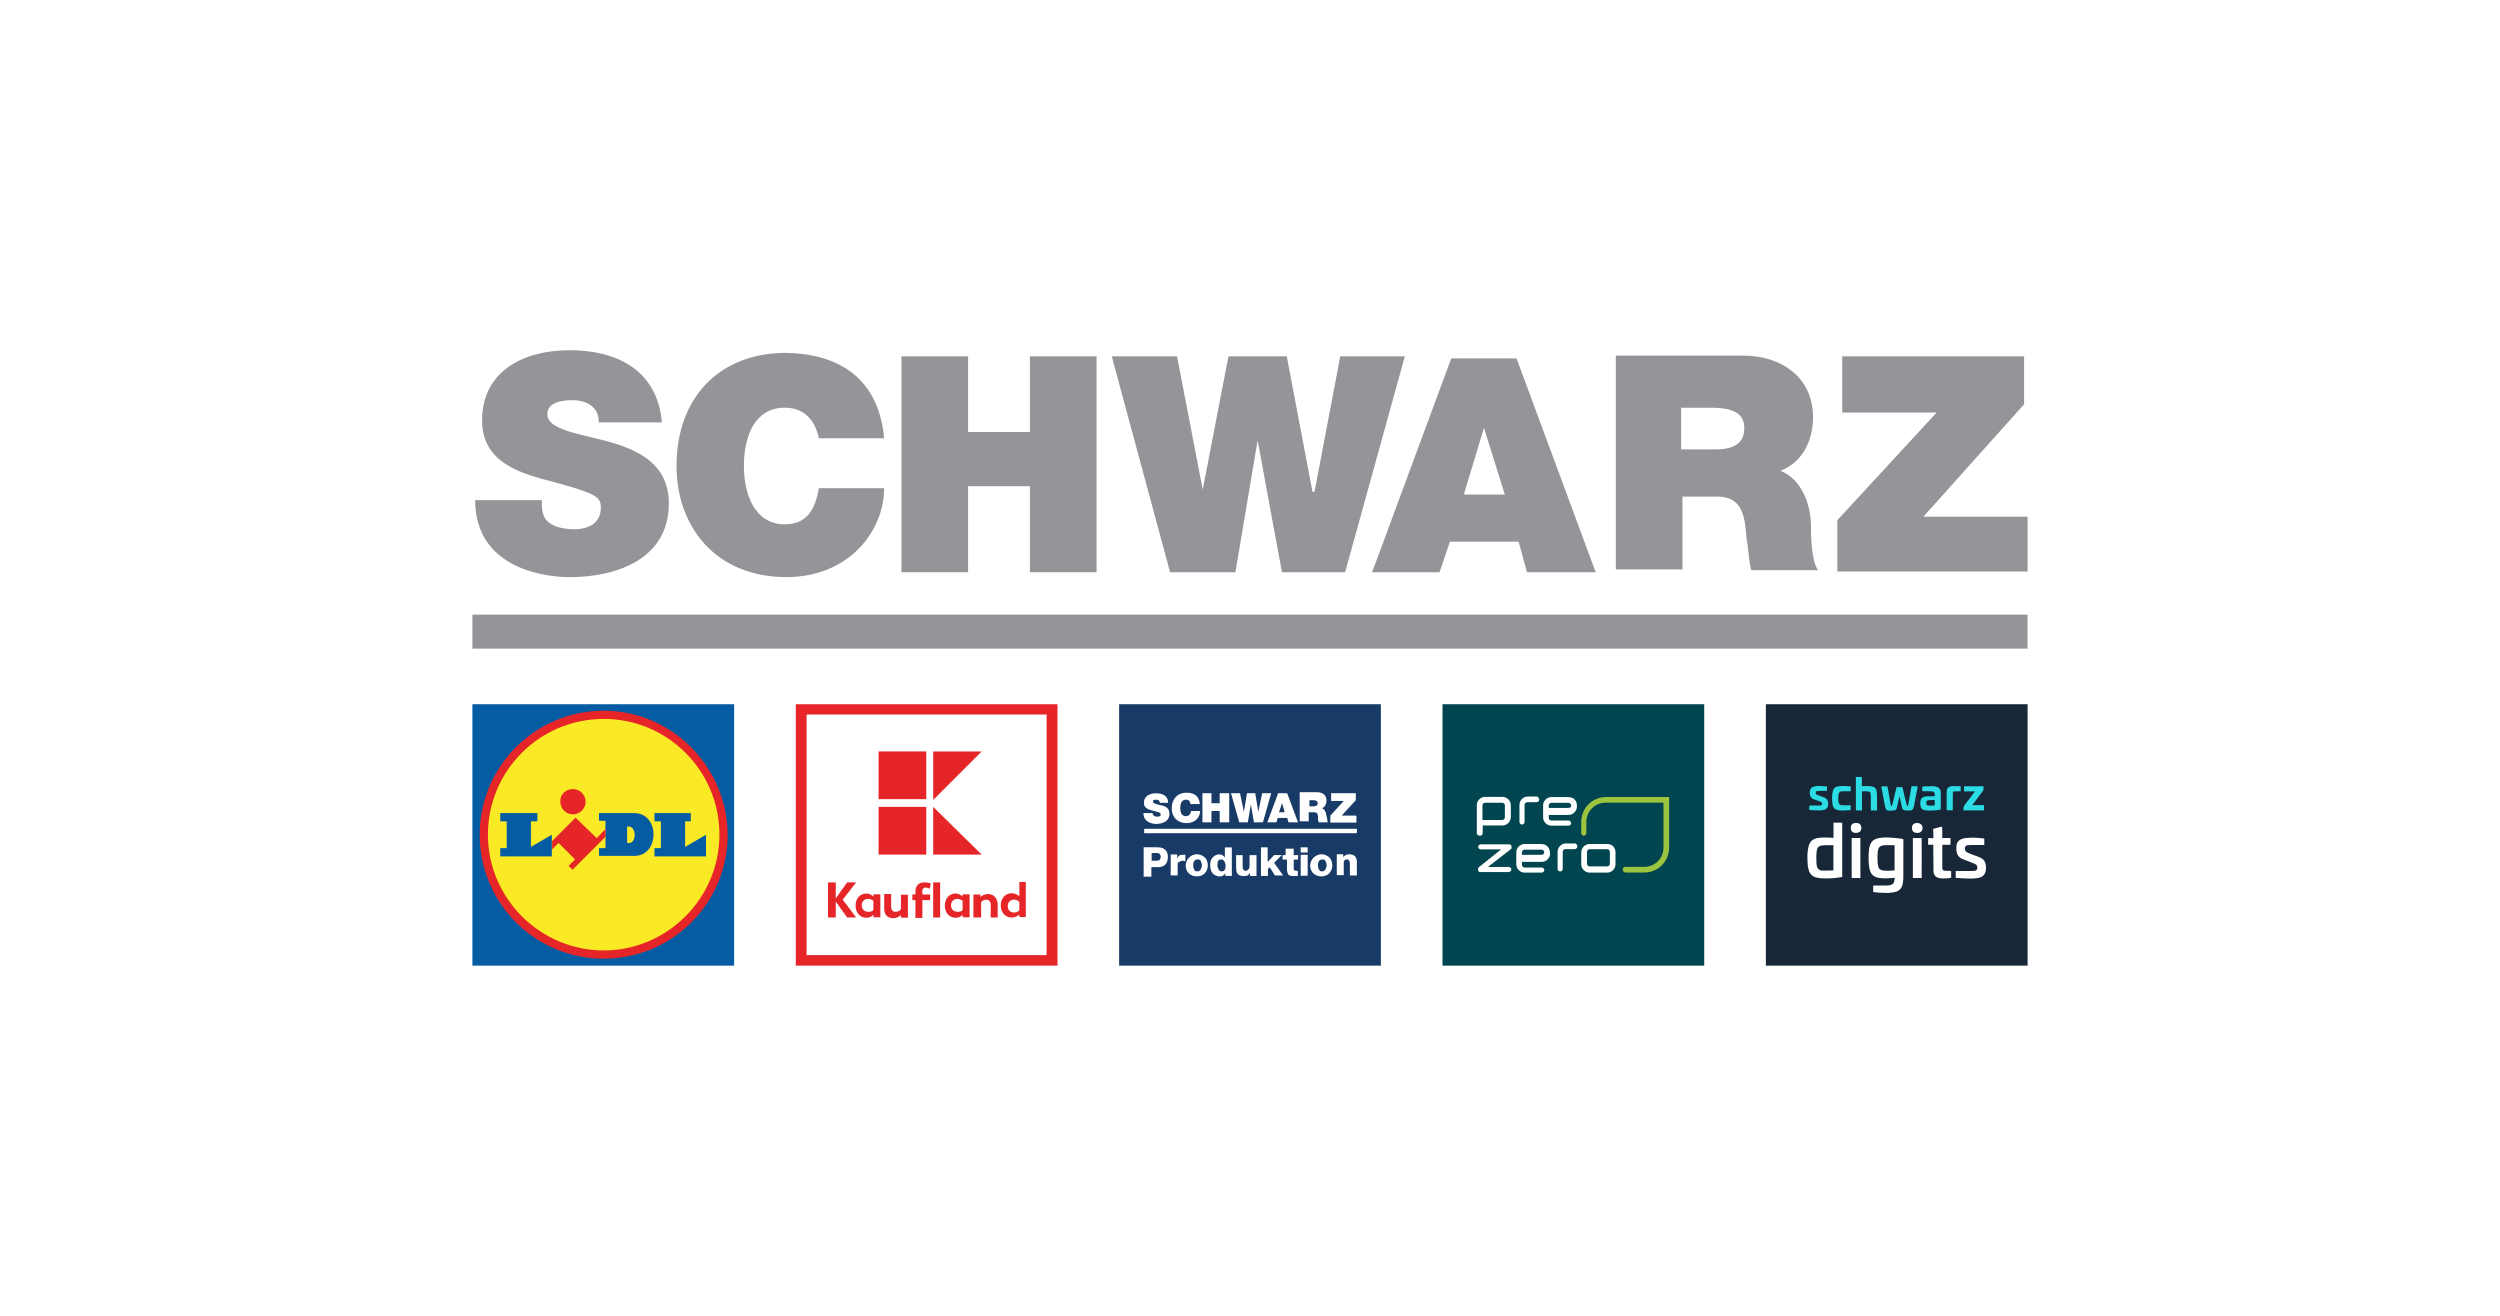 <?xml version="1.0" encoding="UTF-8"?>
<svg xmlns="http://www.w3.org/2000/svg" id="Ebene_1" viewBox="0 0 488.3 257">
  <defs>
    <style>.cls-1{fill:#e52528;}.cls-1,.cls-2,.cls-3,.cls-4,.cls-5,.cls-6,.cls-7,.cls-8,.cls-9,.cls-10{stroke-width:0px;}.cls-2{fill:#182737;}.cls-3{fill:#055ca3;}.cls-4{fill:#183a66;}.cls-5{fill:#faea26;}.cls-6{fill:#014550;}.cls-7{fill:#939598;}.cls-8{fill:#fff;}.cls-9{fill:#2cdce4;}.cls-10{fill:#9cc43f;}</style>
  </defs>
  <rect class="cls-8" width="488.3" height="257"></rect>
  <path class="cls-3" d="M92.27,137.55h51.12v51.06h-51.12v-51.06Z"></path>
  <path class="cls-1" d="M117.91,138.81c-13.29,0-24.22,10.83-24.22,24.22s10.83,24.22,24.22,24.22,24.22-10.83,24.22-24.22c-.1-13.29-10.93-24.22-24.22-24.22Z"></path>
  <path class="cls-5" d="M117.91,140.42c-12.54,0-22.61,10.17-22.61,22.61s10.22,22.61,22.61,22.61,22.61-10.17,22.61-22.61-10.07-22.61-22.61-22.61Z"></path>
  <path class="cls-3" d="M127.83,158.81v1.61h1.26v5.24h-1.26v1.61h10.07v-4.23l-4.08,2.37v-4.99h1.11v-1.61h-7.1Z"></path>
  <path class="cls-3" d="M122.89,164.65h-.4v-3.22h.25c1.61,0,1.61,3.22.15,3.22ZM123.85,158.81h-6.85v1.51h1.26v5.34h-1.26v1.51h6.85c4.99.1,5.14-8.36,0-8.36Z"></path>
  <path class="cls-1" d="M116.55,163.69l-4.13-3.98-4.58,4.58v1.61l1.26-1.26,3.22,3.22-1.26,1.26.76.76,6.45-6.45v-1.51l-1.71,1.76Z"></path>
  <path class="cls-1" d="M111.91,154.12c1.36,0,2.47,1.11,2.47,2.47s-1.11,2.47-2.47,2.47-2.47-1.11-2.47-2.47c-.1-1.36,1.01-2.47,2.47-2.47Z"></path>
  <path class="cls-3" d="M97.76,158.81h7.2v1.61h-1.26v4.99l4.08-2.37v4.23h-10.07v-1.61h1.26v-5.24h-1.26v-1.61h.05Z"></path>
  <path class="cls-1" d="M204.53,186.55h-46.99v-46.99h46.88v46.99h.1ZM155.43,137.55v51.06h51.12v-51.06h-51.12Z"></path>
  <path class="cls-1" d="M180.92,157.6h-9.32v9.32h9.32v-9.32Z"></path>
  <path class="cls-1" d="M182.27,157.6v9.32h9.47l-9.47-9.32Z"></path>
  <path class="cls-1" d="M180.92,146.77h-9.32v9.32h9.32v-9.32Z"></path>
  <path class="cls-1" d="M182.27,146.77v9.47l9.47-9.47h-9.47Z"></path>
  <path class="cls-1" d="M167.22,172.35h-1.76l-2.22,3.12v-3.12h-1.51v6.85h1.51v-3.12l2.22,3.12h1.76l-2.62-3.47,2.62-3.37Z"></path>
  <path class="cls-1" d="M175.93,177.59c-.1.25-.5.5-1.01.5s-.86-.35-.86-1.01v-2.47h-1.36v2.87c0,1.11.6,1.86,1.76,1.86.76,0,1.26-.35,1.51-.6v.5h1.36v-4.48h-1.36v2.82h-.05Z"></path>
  <path class="cls-1" d="M188.02,177.74c-.15.25-.5.35-1.01.35-.76,0-1.26-.5-1.26-1.26s.5-1.26,1.26-1.26c.5,0,.76.25,1.01.35v1.81ZM188.02,175.12c-.25-.25-.76-.6-1.36-.6-1.26,0-2.12,1.01-2.12,2.37s.86,2.37,2.12,2.37c.76,0,1.11-.35,1.36-.6v.5h1.36v-4.48h-1.36v.45Z"></path>
  <path class="cls-1" d="M170.59,177.74c-.15.25-.5.35-1.01.35-.76,0-1.26-.5-1.26-1.26s.5-1.26,1.26-1.26c.5,0,.76.25,1.01.35v1.81ZM170.59,175.12c-.25-.25-.76-.6-1.36-.6-1.26,0-2.12,1.01-2.12,2.37s.86,2.37,2.12,2.37c.76,0,1.11-.35,1.36-.6v.5h1.36v-4.48h-1.36v.45Z"></path>
  <path class="cls-1" d="M199.1,177.74c-.15.25-.5.5-1.01.5-.76,0-1.26-.5-1.26-1.26s.5-1.26,1.26-1.26c.5,0,.86.25,1.01.5v1.51ZM199.1,172.35v2.72c-.25-.25-.76-.6-1.51-.6-1.26,0-2.12,1.01-2.12,2.37s.86,2.37,2.12,2.37c.76,0,1.26-.35,1.51-.6v.5h1.26v-6.85h-1.26v.1Z"></path>
  <path class="cls-1" d="M193,174.62c-.76,0-1.26.35-1.51.6v-.5h-1.36v4.48h1.51v-2.97c.15-.25.5-.5,1.01-.5s.86.35.86,1.01v2.47h1.36v-2.72c-.15-1.11-.76-1.86-1.86-1.86Z"></path>
  <path class="cls-1" d="M180.81,173.36c.5,0,.76.25.76.25l.25-1.01s-.35-.25-1.26-.25c-1.11,0-1.76.6-1.76,1.86v.5h-.6v1.11h.6v3.47h1.36v-3.47h1.51v-1.11h-1.51v-.35c-.1-.6.15-1.01.65-1.01Z"></path>
  <path class="cls-1" d="M182.27,179.2h1.36v-6.85h-1.36v6.85Z"></path>
  <path class="cls-6" d="M281.75,137.55h51.12v51.06h-51.12v-51.06Z"></path>
  <path class="cls-10" d="M313.68,155.68c-2.72,0-4.83,2.22-4.83,4.83v2.22c0,.25.25.5.5.5s.5-.25.5-.5v-2.22c0-2.12,1.76-3.73,3.73-3.73h11.33v8.81c0,2.12-1.76,3.73-3.73,3.73h-3.73c-.25,0-.5.25-.5.5s.25.6.5.6h3.73c2.72,0,4.83-2.22,4.83-4.83v-9.92h-12.34Z"></path>
  <path class="cls-8" d="M313.93,164.85h-3.47c-.86,0-1.61.76-1.61,1.61v2.37c0,.86.76,1.61,1.61,1.61h3.47c.86,0,1.61-.76,1.61-1.61v-2.37c0-.96-.71-1.61-1.61-1.61M314.44,168.73c0,.25-.25.5-.5.5h-3.47c-.25,0-.5-.25-.5-.5v-2.37c0-.25.25-.5.5-.5h3.47c.25,0,.5.25.5.5v2.37ZM308.09,165.35c0,.25-.25.5-.5.5h-1.86c-.25,0-.5.25-.5.5v3.37c0,.25-.25.5-.5.5s-.5-.25-.5-.5v-3.37c0-.86.76-1.61,1.61-1.61h1.86c.15.1.4.25.4.6M301.14,164.85h-3.37c-.86,0-1.61.76-1.61,1.61v2.37c0,.86.76,1.61,1.61,1.61h3.37c.25,0,.5-.25.5-.5s-.25-.5-.5-.5h-3.37c-.25,0-.5-.25-.5-.5v-.6h3.88c.86,0,1.61-.76,1.61-1.61,0-1.21-.76-1.86-1.61-1.86M301.14,166.96h-3.88v-.5c0-.25.25-.5.5-.5h3.37c.25,0,.5.25.5.5s-.25.5-.5.5M295.2,169.83c0,.25-.25.5-.5.5h-5.49c-.25,0-.5-.1-.5-.35-.1-.25,0-.5.15-.6l4.33-3.47h-3.98c-.25,0-.5-.25-.5-.5s.25-.5.5-.5h5.49c.25,0,.5.1.5.35.15.25,0,.5-.1.6l-4.48,3.47h4.08c.25,0,.5.25.5.5M306.38,155.68h-3.37c-.86,0-1.61.76-1.61,1.61v2.37c0,.86.76,1.61,1.61,1.61h3.37c.25,0,.5-.25.5-.5s-.25-.5-.5-.5h-3.37c-.25,0-.5-.25-.5-.5v-.6h3.88c.86,0,1.61-.76,1.61-1.61.1-1.11-.6-1.86-1.61-1.86M306.38,157.8h-3.88v-.5c0-.25.25-.5.5-.5h3.37c.25,0,.5.25.5.5.1.25-.15.5-.5.5M300.64,156.19c0,.25-.25.5-.5.5h-1.86c-.25,0-.5.25-.5.5v3.37c0,.25-.25.5-.5.5s-.5-.25-.5-.5v-3.37c0-.86.76-1.61,1.61-1.61h1.86c.15.1.4.35.4.6M289.1,163.24c.25,0,.5-.25.5-.5v-1.51h3.88c.86,0,1.61-.76,1.61-1.61v-2.37c0-.86-.76-1.61-1.61-1.61h-3.42c-.86,0-1.61.76-1.61,1.61v5.49c0,.25.25.5.65.5M289.56,157.29c0-.25.25-.5.5-.5h3.37c.25,0,.5.25.5.5v2.37c0,.25-.25.5-.5.5h-3.88v-2.87Z"></path>
  <path class="cls-4" d="M218.59,137.55h51.12v51.06h-51.12v-51.06Z"></path>
  <path class="cls-8" d="M223.48,161.88h41.55v.86h-41.55v-.86h0Z"></path>
  <path class="cls-8" d="M243.72,160.62l.6-3.47.6,3.47h1.76l1.61-5.69h-1.76l-.76,3.63-.6-3.63h-1.61l-.6,3.63-.76-3.63h-1.76l1.61,5.69h1.66Z"></path>
  <path class="cls-8" d="M250.42,156.89l.5,1.76h-1.11l.6-1.76ZM249.31,160.62l.25-.86h1.86l.25.86h1.86l-2.12-5.69h-1.76l-2.12,5.69h1.76Z"></path>
  <path class="cls-8" d="M255.66,156.29h.86c.6,0,.86.25.86.6,0,.5-.5.6-.76.6h-.86v-1.26h-.1v.05ZM255.66,158.65h1.01c.76,0,.76.6.76,1.11,0,.25,0,.6.15.86h1.76c-.1-.25-.1-1.01-.25-1.26-.1-.76-.35-1.26-.86-1.51.6-.25.86-.86.86-1.51,0-1.11-.86-1.61-1.86-1.61h-3.37v5.69h1.76v-1.86h.05v.1Z"></path>
  <path class="cls-8" d="M262.1,159.26l2.72-2.97v-1.36h-4.83v1.51h2.47l-2.62,2.87v1.36h5.09v-1.36h-2.82v-.05Z"></path>
  <path class="cls-8" d="M226.1,159.51c-.35,0-.76-.1-.86-.35,0-.15-.15-.25-.15-.35h-1.76c0,1.86,1.86,2.12,2.47,2.12,1.26,0,2.62-.5,2.62-2.01,0-1.01-.76-1.51-1.61-1.61-.86-.25-1.61-.35-1.61-.76,0-.35.35-.35.6-.35.1,0,.35,0,.5.1.1.15.25.25.25.5h1.61c0-1.36-1.11-1.86-2.37-1.86s-2.37.6-2.37,1.86c0,1.11,1.01,1.36,2.01,1.61s1.26.35,1.26.6c.1.4-.25.5-.6.5"></path>
  <path class="cls-8" d="M236.62,158.4h1.61v2.22h1.86v-5.69h-1.86v1.96h-1.61v-1.96h-1.76v5.69h1.76v-2.22Z"></path>
  <path class="cls-8" d="M231.79,160.77c1.76,0,2.62-1.26,2.62-2.37h-1.76c-.1.5-.35,1.01-1.01,1.01-.86,0-1.11-.76-1.11-1.61,0-.76.25-1.61,1.11-1.61.76,0,.86.6.86.86h1.86c-.15-1.51-1.01-2.22-2.62-2.22-1.76,0-2.87,1.26-2.87,2.97-.05,1.71,1.06,2.97,2.92,2.97"></path>
  <path class="cls-8" d="M226.1,165.5c.6,0,1.11.1,1.51.5.35.35.5.76.5,1.36,0,1.26-.6,2.01-1.96,2.01h-1.26v1.86h-1.51v-5.74h2.72ZM225.94,168.12c.5,0,.76-.25.76-.76,0-.25-.1-.5-.25-.6-.1-.15-.35-.15-.5-.15h-1.01v1.51h1.01Z"></path>
  <path class="cls-8" d="M231.18,166.96h.35v1.26c-.25,0-.35-.1-.5-.1-.25,0-.5.1-.76.25-.25.1-.25.35-.25.6v2.01h-1.36v-4.08h1.26v.76c.15-.25.25-.5.5-.6.25-.1.5-.1.76-.1Z"></path>
  <path class="cls-8" d="M233.8,166.86c.6,0,1.11.25,1.51.6.35.35.6.86.6,1.61,0,.6-.25,1.11-.6,1.51-.35.35-.86.6-1.61.6-.6,0-1.11-.25-1.51-.6-.35-.35-.6-.86-.6-1.51,0-.6.25-1.11.6-1.51.45-.45.96-.71,1.61-.71ZM233.05,169.08c0,.35.15.6.25.86.15.25.35.25.6.25s.5-.15.6-.35c.15-.25.25-.5.25-.86s-.15-.6-.25-.86-.35-.25-.6-.25-.5.1-.6.25c-.25.35-.25.6-.25.96Z"></path>
  <path class="cls-8" d="M240.6,165.5v5.59h-1.26v-.5c-.25.35-.6.6-1.11.6s-1.01-.25-1.36-.6-.5-1.01-.5-1.61.1-1.11.5-1.51c.35-.35.76-.6,1.26-.6s.86.25,1.11.6v-1.96h1.36ZM237.78,168.98c0,.35.1.6.25.86.1.25.35.35.6.35.5,0,.76-.35.76-1.11,0-.35-.15-.6-.25-.86-.15-.25-.35-.35-.6-.35s-.5.1-.6.25c-.15.35-.15.6-.15.86Z"></path>
  <path class="cls-8" d="M242.71,166.96v2.37c0,.5.25.76.6.76.25,0,.35-.1.5-.25s.25-.35.25-.6v-2.22h1.36v4.08h-1.26v-.6c-.15.25-.35.35-.5.5-.25.1-.5.1-.76.1-.5,0-.86-.1-1.11-.35s-.35-.76-.35-1.26v-2.47h1.26v-.05Z"></path>
  <path class="cls-8" d="M247.6,165.5v2.87l1.26-1.36h1.51l-1.51,1.51,1.76,2.47h-1.61l-1.01-1.61-.35.35v1.36h-1.36v-5.59h1.31Z"></path>
  <path class="cls-8" d="M252.69,165.76v1.26h.86v.86h-.86v1.86c0,.15,0,.25.1.25.15,0,.25.1.35.1h.35v1.01h-.76c-.35,0-.6,0-.86-.1-.25-.15-.35-.25-.35-.5-.15-.25-.15-.5-.15-.76v-1.86h-.86v-.86h.6v-1.26h1.56Z"></path>
  <path class="cls-8" d="M255.41,165.5v1.01h-1.36v-1.01h1.36ZM255.41,166.96v4.08h-1.36v-4.08h1.36Z"></path>
  <path class="cls-8" d="M258.12,166.86c.6,0,1.11.25,1.51.6.35.35.6.86.6,1.61,0,.6-.25,1.11-.6,1.51-.35.35-.86.6-1.61.6-.6,0-1.11-.25-1.51-.6-.35-.35-.6-.86-.6-1.51,0-.6.25-1.11.6-1.51.5-.45,1.01-.71,1.61-.71ZM257.42,169.08c0,.35.15.6.25.86.15.25.35.25.6.25s.5-.15.6-.35c.1-.25.25-.5.25-.86s-.15-.6-.25-.86c-.15-.25-.35-.25-.6-.25s-.5.1-.6.25c-.25.35-.25.6-.25.96Z"></path>
  <path class="cls-8" d="M263.51,166.86c1.01,0,1.51.5,1.51,1.51v2.62h-1.36v-2.37c0-.5-.25-.76-.6-.76-.25,0-.35.1-.5.25-.1.1-.1.35-.1.6v2.22h-1.36v-4.08h1.26v.6c.15-.25.35-.35.6-.5.05,0,.3-.1.55-.1Z"></path>
  <path class="cls-7" d="M92.27,120.05h303.75v6.64H92.27v-6.64Z"></path>
  <path class="cls-7" d="M241.3,111.77l4.34-25.76,4.75,25.76h12.34l11.66-42.17h-12.61l-5.02,26.44h-.41l-5.02-26.44h-11.39l-5.02,26.04-5.02-26.04h-12.75l11.39,42.17s12.75,0,12.75,0Z"></path>
  <path class="cls-7" d="M281.17,111.77l2.03-5.97h13.42l1.63,5.97h13.42l-15.46-41.77h-12.75l-15.46,41.77h13.15ZM289.85,83.57l4.07,13.02h-8l3.93-13.02Z"></path>
  <path class="cls-7" d="M328.36,96.99h7.05c5.02,0,5.42,4.07,5.7,8,.41,2.03.41,4.34.95,6.37h13.02c-1.36-2.03-1.36-7.05-1.36-9.09-.27-5.29-2.71-9.09-5.97-10.31,4.34-1.63,6.37-5.97,6.37-10.44,0-8-6.37-12.07-13.7-12.07h-24.82v41.77h13.02v-14.37h-.27v.14ZM328.36,79.64h5.97c5.02,0,6.37,1.63,6.37,4.07,0,3.66-3.39,4.07-5.7,4.07h-6.64v-8.14Z"></path>
  <path class="cls-7" d="M375.55,101.06l19.8-22.1v-9.36h-35.53v10.98h18.44l-19.39,21.02v10.03h37.16v-10.71h-20.48v.14Z"></path>
  <path class="cls-7" d="M112.07,103.37c-2.31,0-5.42-.68-5.97-2.98-.27-.68-.27-1.63-.27-2.71h-13.02c0,13.42,13.7,15.05,18.44,15.05,9.36,0,19.39-3.66,19.39-14.37,0-7.73-5.97-10.44-11.66-12.07-5.97-1.63-12.07-2.31-12.07-5.42,0-2.31,2.98-2.71,4.75-2.71,1.36,0,2.71.27,3.66.95s1.63,1.63,1.63,3.39h12.34c-.95-10.44-9.09-14.1-18.04-14.1s-17.09,4.07-17.09,13.7c0,8.41,7.73,10.44,14.1,12.07,7.32,2.03,9.09,2.71,9.09,4.75.14,3.8-3.25,4.47-5.29,4.47Z"></path>
  <path class="cls-7" d="M189.09,94.96h12.07v16.81h13.02v-42.17h-13.02v14.78h-12.07v-14.78h-13.02v42.17h13.02v-16.81Z"></path>
  <path class="cls-7" d="M153.57,112.72c12.34,0,19.12-9.09,19.12-17.36h-12.75c-.68,4.07-2.31,7.05-6.64,7.05-5.97,0-8-5.97-8-11.39,0-5.7,2.03-11.39,8-11.39,5.29,0,6.37,4.75,6.64,5.97h12.75c-.95-10.44-7.32-16.41-19.12-16.68-13.02,0-21.43,8.68-21.43,22.1,0,11.93,7.73,21.7,21.43,21.7Z"></path>
  <path class="cls-2" d="M344.91,137.55h51.12v51.06h-51.12v-51.06Z"></path>
  <path class="cls-8" d="M371.75,163.89c0,.11.02.2.02.29,0,2.41,0,4.83-.01,7.24,0,.49-.05.98-.18,1.46-.17.63-.57,1.06-1.19,1.27-.26.09-.54.14-.81.18-.8.12-1.61.09-2.42.03-.34-.03-.67-.06-1.01-.09-.09,0-.18-.04-.28-.07v-1.22c.15,0,.28-.02.41-.02.72,0,1.44.01,2.17,0,.29,0,.58-.04.85-.11.39-.09.63-.36.69-.76.03-.21.07-.41.1-.65-.22.02-.42.04-.61.06-.8.07-1.59.1-2.39-.02-.05,0-.1-.01-.14-.02-1.05-.21-1.63-.73-1.84-2-.19-1.15-.16-2.32-.06-3.48.02-.24.08-.47.14-.7.24-.94.88-1.43,1.81-1.59.77-.14,1.55-.14,2.33-.09.69.04,1.38.14,2.07.21.11.01.22.04.35.07ZM370.05,170v-4.92c-.58,0-1.13,0-1.69,0-.22,0-.44.02-.66.06-.44.07-.72.34-.85.76-.03.11-.05.23-.07.34-.11.76-.07,1.52-.04,2.28.01.28.08.55.15.82.07.27.25.46.51.56.15.06.31.12.47.14.72.06,1.44.03,2.18-.03Z"></path>
  <path class="cls-8" d="M358.12,163.66v-2.98h1.7v10.61c-.32.05-.63.1-.94.14-1.04.13-2.09.19-3.14.12-.4-.03-.8-.11-1.19-.22-.59-.17-.98-.58-1.2-1.16-.15-.39-.22-.8-.26-1.21-.08-1.02-.11-2.04.04-3.05.04-.26.1-.51.17-.76.24-.82.8-1.28,1.63-1.45.76-.15,1.53-.13,2.3-.1.28.01.56.03.88.05ZM358.11,165.09c-.54,0-1.06,0-1.58,0-.23,0-.46.02-.69.05-.56.08-.87.36-.97.91-.14.76-.12,1.53-.09,2.3,0,.22.02.44.06.66.12.69.47,1.02,1.17,1.04.62.02,1.25-.02,1.87-.04.07,0,.14-.02.22-.04v-4.89Z"></path>
  <path class="cls-8" d="M381.99,171.42v-1.3c.11,0,.21,0,.3,0,.96,0,1.93,0,2.89,0,.21,0,.42-.03.63-.06.2-.03.32-.16.37-.36.11-.41-.02-.77-.41-.94-.49-.22-1-.41-1.5-.61-.26-.1-.52-.2-.78-.29-.86-.3-1.31-.92-1.37-1.81-.03-.34-.01-.69.04-1.03.08-.51.39-.87.86-1.08.36-.17.75-.25,1.14-.28.53-.03,1.06-.06,1.59-.04.55.02,1.09.09,1.64.14.06,0,.11.02.18.04v1.23c-.09,0-.18.02-.26.02-.81,0-1.62,0-2.43,0-.22,0-.44.03-.66.06-.21.03-.33.17-.4.38-.12.39.02.79.38.99.17.09.35.17.53.24.62.24,1.24.46,1.86.7.13.05.26.12.39.19.47.26.76.65.85,1.17.09.49.1.98-.01,1.46-.12.54-.45.9-.96,1.1-.47.18-.95.24-1.44.25-1.12.03-2.23-.03-3.35-.12-.02,0-.04-.01-.08-.03Z"></path>
  <path class="cls-8" d="M381.1,170.11v1.33c-.19.03-.37.07-.56.09-.58.05-1.15.09-1.73-.02-.74-.14-1.14-.58-1.16-1.33-.03-1.47-.03-2.94-.04-4.41,0-.25,0-.5,0-.78h-1.01v-1.29h1.04c-.02-.62-.04-1.2-.05-1.8.56-.19,1.14-.29,1.73-.46.07.75.03,1.48.04,2.24h1.61v1.32h-1.6c0,1.34,0,2.66,0,3.97,0,.2,0,.4,0,.61.02.33.16.47.48.49.35.02.69.02,1.04.03.06,0,.11.02.19.03Z"></path>
  <path class="cls-9" d="M371.56,153.73c.03.1.06.19.08.28.22.93.44,1.85.66,2.78.06.24.11.49.29.69.11-.1.12-.23.14-.34.14-.78.27-1.55.41-2.33.07-.4.13-.8.21-1.23.39-.03.78-.03,1.18,0,0,.09.01.16,0,.22-.23,1.24-.47,2.48-.71,3.71,0,.04-.02.08-.03.11-.13.49-.31.66-.82.69-.28.01-.56,0-.84-.02-.34-.02-.55-.21-.62-.54-.13-.6-.26-1.2-.39-1.8-.02-.11-.05-.23-.08-.4-.04.1-.08.15-.09.21-.14.62-.28,1.24-.42,1.86-.13.56-.24.66-.82.7-.3.02-.6,0-.89,0-.26,0-.42-.17-.51-.4-.05-.13-.09-.27-.12-.42-.22-1.17-.45-2.34-.67-3.52-.02-.12-.03-.24-.05-.39h1.18c.03.16.07.32.1.49.18,1.01.35,2.03.52,3.04.02.13.04.27.25.31.22-.59.31-1.22.47-1.83.16-.61.3-1.23.45-1.85h1.13Z"></path>
  <path class="cls-9" d="M362.47,151.75h1.19v1.79c.13,0,.22,0,.32,0,.38,0,.75,0,1.13,0,.15,0,.31.02.46.05.59.11.88.39.98.98.03.17.05.34.06.52.01.99.02,1.98.02,2.97,0,.08-.01.15-.02.24h-1.19c0-.1-.01-.2-.01-.3,0-.83,0-1.65,0-2.48,0-.21-.03-.42-.07-.63-.02-.13-.1-.23-.24-.25-.08-.01-.15-.05-.22-.05-.39-.04-.78-.06-1.19-.02v3.72h-1.2v-6.52Z"></path>
  <path class="cls-8" d="M363.37,171.5h-1.7v-7.82h1.7v7.82Z"></path>
  <path class="cls-8" d="M373.62,163.69h1.72c.02,2.59.01,5.18,0,7.8h-1.72v-7.8Z"></path>
  <path class="cls-9" d="M377.91,155.5c-.02-.22,0-.41-.05-.58-.06-.23-.25-.33-.48-.35-.25-.02-.5-.03-.75-.03-.31,0-.62,0-.92,0-.08,0-.17-.01-.26-.02v-.86c.2-.03.39-.07.58-.08.57-.02,1.13-.02,1.7-.02.09,0,.19.03.28.05.76.16,1.05.51,1.06,1.28.01.98,0,1.96,0,2.94,0,.3-.01.31-.3.35-.85.13-1.7.16-2.56.11-.07,0-.13-.01-.2-.02-.58-.11-.88-.43-.92-1.02-.02-.26-.02-.52.01-.77.08-.52.36-.8.88-.9.25-.04.52-.06.78-.06.36-.01.73,0,1.15,0ZM377.9,157.3c0-.32,0-.61,0-.9,0-.09-.06-.14-.15-.14-.37,0-.75,0-1.12.04-.28.03-.39.21-.39.54,0,.3.11.47.4.5.41.05.82.02,1.25-.04Z"></path>
  <path class="cls-9" d="M383.62,153.57h3.8c.01.35.07.69-.19,1.02-.53.66-1.02,1.35-1.52,2.03-.15.2-.3.39-.47.61.2.08.39.03.57.03.19,0,.38,0,.58-.01.18,0,.37,0,.55,0,.19,0,.38,0,.59,0v1.04h-4.02c-.04-.41-.02-.77.26-1.12.66-.81,1.28-1.66,1.91-2.5.02-.02.02-.05.04-.1h-2.1v-1Z"></path>
  <path class="cls-9" d="M353.39,158.21v-.85c.1,0,.2-.02.29-.02.52,0,1.04,0,1.56,0,.12,0,.23,0,.35-.02.2-.03.27-.1.29-.26.02-.16,0-.31-.16-.4-.13-.07-.26-.12-.4-.17-.34-.13-.69-.25-1.03-.37-.53-.18-.77-.58-.8-1.12,0-.06,0-.12,0-.17,0-.75.27-1.09,1.01-1.24.58-.12,1.17-.07,1.76-.03.19.01.38.04.58.06v.83c-.08,0-.16.02-.23.02-.41,0-.83,0-1.24,0-.14,0-.29.02-.43.04-.13.02-.25.05-.27.21-.02.17-.04.35.14.47.07.05.15.08.23.11.36.13.72.26,1.09.39.13.05.25.1.37.16.1.06.19.13.27.21.38.4.43,1.35.07,1.78-.11.13-.26.24-.42.29-.28.09-.58.16-.87.16-.66,0-1.33-.03-1.99-.06-.05,0-.09-.02-.15-.03Z"></path>
  <path class="cls-9" d="M361.49,153.62v.92c-.1,0-.19.01-.28.01-.45,0-.91-.01-1.36,0-.49.01-.69.2-.76.69-.06.46-.07.92,0,1.38.08.47.24.64.72.66.44.02.89,0,1.33.01.1,0,.21,0,.33,0v.91s-.06.03-.09.03c-.72.04-1.44.14-2.16.04-.09-.01-.17-.03-.26-.05-.59-.11-.93-.48-1.02-1.06-.12-.81-.14-1.63,0-2.44.03-.19.1-.37.18-.54.13-.27.35-.43.63-.52.12-.04.24-.07.37-.08.78-.1,1.55-.06,2.36.04Z"></path>
  <path class="cls-9" d="M382.96,153.56v.99c-.49.02-.99-.03-1.5.06-.02.2-.04.39-.04.58,0,.87,0,1.73,0,2.6,0,.15,0,.3,0,.47h-1.18c0-.08-.02-.17-.02-.25,0-1.05,0-2.1,0-3.15,0-.15,0-.31.02-.46.04-.37.23-.63.58-.75.15-.05.32-.11.48-.11.54,0,1.08,0,1.65.02Z"></path>
  <path class="cls-8" d="M374.46,162.68s-.06,0-.09,0c-.62-.03-.96-.38-.92-1.04.03-.58.34-.86.92-.89.06,0,.12,0,.17,0,.82.03,1.24.83.81,1.53-.11.18-.26.31-.47.35-.14.03-.28.04-.42.07,0,0,0-.01,0-.02Z"></path>
  <path class="cls-8" d="M362.53,162.7c-.17-.03-.3-.03-.43-.07-.34-.1-.53-.33-.58-.68-.12-.8.27-1.24,1.08-1.21.35.01.67.1.84.44.19.38.16.77-.05,1.13-.07.12-.22.22-.36.27-.16.07-.35.08-.5.11Z"></path>
</svg>
